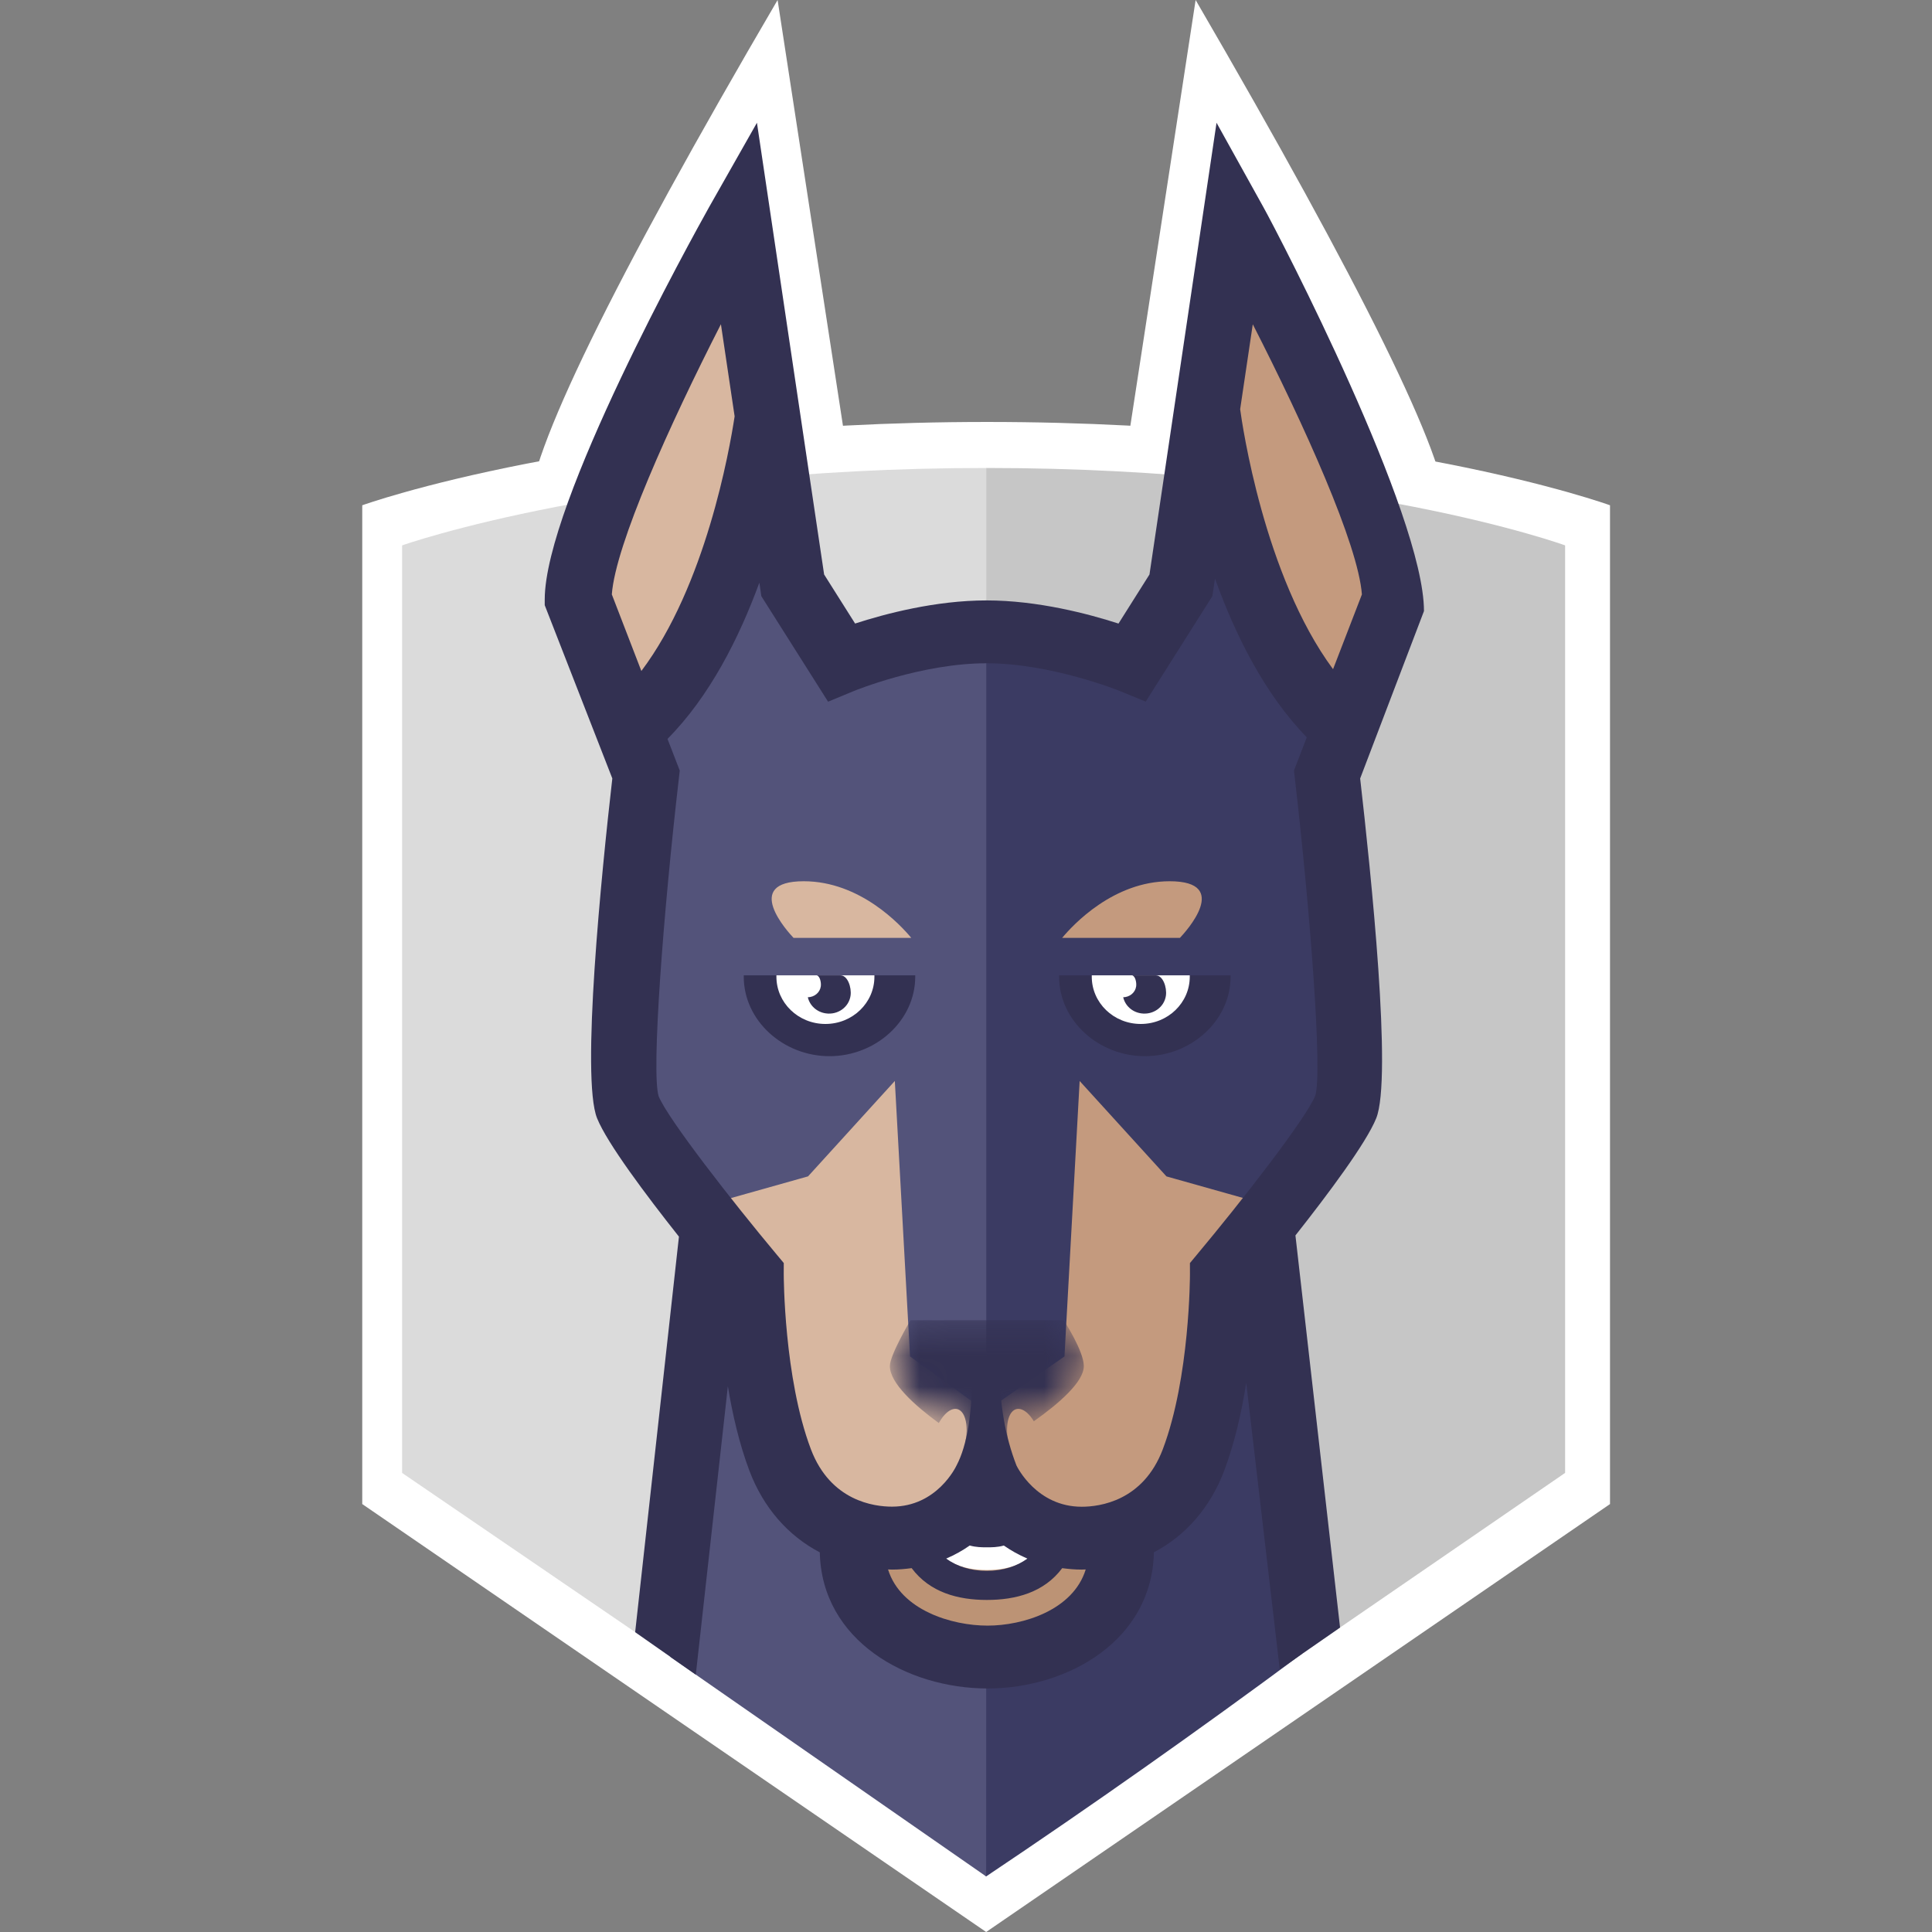 <?xml version="1.0" encoding="UTF-8"?>
<svg xmlns="http://www.w3.org/2000/svg" width="62" height="62" viewBox="0 0 62 62" fill="none">
  <rect x="0" y="0" width="62" height="62" fill="#808080" stroke="none"/>
  <path d="M46.416 16.36H16.969C16.969 14.556 19.631 9.102 24.954 0C24.954 0 25.691 4.801 27.165 14.402L36.161 14.402L38.369 0C43.733 9.223 46.416 14.677 46.416 16.36Z" fill="white"></path>
  <path d="M31.647 62L11.625 48.267V16.215C11.625 16.215 19.028 13.541 31.673 13.541C44.318 13.541 51.667 16.215 51.667 16.215V48.267L31.647 62Z" fill="white"></path>
  <path d="M31.647 60.07L12.904 47.268V17.502C12.904 17.502 19.913 15.018 31.647 15.018V60.07Z" fill="#DBDBDB"></path>
  <path d="M31.673 15.018C31.664 15.018 31.656 15.018 31.648 15.018V60.032H31.648L50.226 47.267V17.502C50.226 17.502 43.407 15.018 31.673 15.018Z" fill="#C6C6C6"></path>
  <path d="M41.789 53.066L40.208 39.621H31.522C31.522 50.292 31.522 57.118 31.522 60.101L31.647 60.216C35.026 57.953 38.407 55.57 41.789 53.066Z" fill="#3B3B63"></path>
  <path d="M21.511 53.172L31.647 60.217L31.652 39.212H22.873L21.511 53.172Z" fill="#53537A"></path>
  <path d="M35.985 49.192C35.985 51.502 33.746 52.647 31.692 52.647C29.638 52.647 27.354 51.502 27.354 49.192" fill="#BC9375"></path>
  <path d="M31.669 50.386C30.02 50.386 29.218 49.221 29.218 46.824H30.004C30.004 49.63 31.128 49.63 31.669 49.63C32.209 49.63 33.333 49.63 33.333 46.824H34.119C34.119 49.221 33.317 50.386 31.669 50.386Z" fill="white"></path>
  <path d="M31.648 47.41C32.155 48.695 33.136 49.338 34.589 49.338C36.013 49.338 37.498 48.616 38.175 46.832C39.12 44.337 39.11 40.863 39.11 40.863C39.11 40.863 43.309 35.8 43.309 34.088C43.309 34.088 39.422 34.088 31.648 34.088V47.41Z" fill="#C49A7E"></path>
  <path d="M19.816 34.088C19.816 36.071 23.979 40.863 23.979 40.863C23.979 40.863 23.969 44.336 24.915 46.832C25.59 48.615 27.077 49.338 28.5 49.338C29.954 49.338 31.003 48.695 31.647 47.41V34.088H19.816Z" fill="#D8B7A0"></path>
  <path d="M42.808 22.687C39.571 19.49 38.762 12.823 38.762 12.823C38.157 14.924 36.844 21.117 36.844 21.117C36.844 21.117 34.292 20.323 31.544 20.318C31.454 20.318 31.454 28.663 31.544 45.352L34.16 43.53L34.647 34.69L37.433 37.752L41.021 38.762C41.021 38.762 42.364 37.84 42.364 37.843C42.934 37.074 43.123 36.419 43.261 36.079C43.76 34.842 42.64 25.383 42.64 25.383C42.243 24.582 42.808 22.687 42.808 22.687Z" fill="#3B3B63"></path>
  <path d="M26.519 21.117C26.519 21.117 25.205 14.924 24.602 12.823C24.602 12.823 23.793 19.49 20.555 22.687C20.555 22.687 21.12 24.582 20.723 25.383C20.723 25.383 19.604 34.843 20.102 36.078C20.24 36.418 20.43 37.073 21 37.842C21 37.838 22.343 38.761 22.343 38.761L25.931 37.751L28.716 34.689L29.204 43.529L31.65 45.303V20.272C28.892 20.276 26.519 21.117 26.519 21.117Z" fill="#53537A"></path>
  <path d="M40.543 6.646C41.08 7.61 45.697 16.523 45.697 19.61L43.649 24.982C43.995 28.013 44.684 34.6 44.164 35.887C43.843 36.683 42.619 38.32 41.572 39.646L43.004 52.23L41.069 53.573L39.993 44.378C39.845 45.311 39.623 46.307 39.284 47.202C38.835 48.386 38.043 49.283 37.03 49.815C36.971 52.654 34.253 54.185 31.692 54.185C29.11 54.185 26.369 52.655 26.308 49.817C25.293 49.285 24.5 48.387 24.051 47.202C23.726 46.342 23.507 45.389 23.358 44.487L22.329 53.742L20.383 52.378L21.788 39.685C20.733 38.353 19.486 36.691 19.161 35.886C18.641 34.599 19.303 28.013 19.65 24.981L17.481 19.421V19.24C17.481 16.153 22.219 7.61 22.756 6.646L24.291 3.939C25.225 10.21 25.692 13.349 25.691 13.354L26.447 18.436L27.441 20.01C28.396 19.7 30.017 19.268 31.659 19.268C33.303 19.268 34.935 19.701 35.894 20.011L36.888 18.436L39.04 3.939L40.543 6.646ZM31.692 52.168C32.825 52.168 34.439 51.674 34.842 50.365C34.799 50.367 34.758 50.37 34.714 50.37C34.494 50.37 34.288 50.35 34.087 50.324C33.503 51.107 32.592 51.344 31.669 51.344C30.748 51.344 29.839 51.105 29.256 50.323C29.054 50.35 28.846 50.37 28.623 50.37C28.581 50.37 28.54 50.367 28.498 50.365C28.905 51.674 30.541 52.168 31.692 52.168ZM30.364 50.017C30.716 50.27 31.15 50.411 31.67 50.411C32.187 50.411 32.619 50.269 32.97 50.017C32.69 49.897 32.437 49.754 32.214 49.598C32.012 49.656 31.818 49.655 31.669 49.655C31.519 49.655 31.324 49.655 31.12 49.597C30.897 49.754 30.644 49.897 30.364 50.017ZM38.418 40.254C39.811 38.589 41.907 35.907 42.211 35.156C42.44 34.384 42.049 29.26 41.552 24.966L41.525 24.728L41.936 23.661C40.581 22.271 39.636 20.365 38.99 18.566L38.906 19.131L36.767 22.516L35.932 22.173C35.911 22.165 33.73 21.285 31.66 21.285C29.577 21.285 27.431 22.164 27.41 22.172L26.574 22.518L24.432 19.132L24.369 18.698C23.716 20.48 22.77 22.352 21.421 23.712L21.814 24.729L21.787 24.967C21.289 29.26 20.898 34.384 21.135 35.176C21.431 35.908 23.528 38.59 24.92 40.254L25.152 40.532L25.151 40.889C25.151 40.922 25.155 44.216 26.023 46.509C26.654 48.172 28.052 48.35 28.625 48.35C30.065 48.35 30.674 47.078 30.699 47.023C31.037 46.384 31.206 45.334 31.206 43.873H32.076C32.076 45.047 32.258 46.099 32.62 47.03C32.643 47.076 33.267 48.353 34.714 48.353C35.286 48.353 36.685 48.173 37.315 46.51C38.186 44.209 38.187 40.922 38.187 40.89L38.186 40.534L38.418 40.254Z" fill="#333152"></path>
  <path d="M38.181 31.3H35.036H33.988V31.343C33.988 32.752 35.254 33.894 36.739 33.894C38.225 33.894 39.491 32.752 39.491 31.343V31.3H38.181Z" fill="#333152"></path>
  <path d="M35.036 31.3V31.343C35.036 32.181 35.737 32.86 36.609 32.86C37.48 32.86 38.181 32.181 38.181 31.343V31.3H35.036Z" fill="white"></path>
  <path d="M36.357 31.3C36.35 31.3 36.344 31.304 36.337 31.305C36.429 31.323 36.479 31.523 36.46 31.656C36.43 31.858 36.251 31.999 36.045 32.003C36.105 32.268 36.329 32.481 36.628 32.521C37.009 32.573 37.361 32.322 37.415 31.955C37.454 31.685 37.319 31.3 37.094 31.3H36.357Z" fill="#333152"></path>
  <path d="M28.06 31.3H24.916H23.868V31.343C23.868 32.752 25.134 33.894 26.619 33.894C28.105 33.894 29.371 32.752 29.371 31.343V31.3H28.06Z" fill="#333152"></path>
  <path d="M24.916 31.3V31.343C24.916 32.181 25.618 32.86 26.488 32.86C27.36 32.86 28.061 32.181 28.061 31.343V31.3H24.916Z" fill="white"></path>
  <path d="M26.974 31.3H26.236C26.23 31.3 26.223 31.304 26.217 31.305C26.308 31.323 26.359 31.523 26.34 31.656C26.31 31.858 26.131 31.999 25.924 32.003C25.985 32.268 26.21 32.481 26.507 32.521C26.888 32.573 27.241 32.322 27.295 31.955C27.334 31.685 27.2 31.3 26.974 31.3Z" fill="#333152"></path>
  <path d="M37.865 30.097C38.041 29.912 39.535 28.28 37.536 28.28C35.73 28.28 34.431 29.682 34.086 30.097H37.865Z" fill="#C49A7E"></path>
  <path d="M29.243 30.097C28.899 29.682 27.6 28.28 25.793 28.28C23.795 28.28 25.29 29.912 25.465 30.097H29.243Z" fill="#D8B7A0"></path>
  <path d="M19.634 19.075C19.753 17.474 21.484 13.638 23.135 10.405L23.575 13.361C23.407 14.466 22.64 18.8 20.582 21.533L19.634 19.075Z" fill="#D8B7A0"></path>
  <path d="M39.798 13.132L40.203 10.406C41.854 13.639 43.586 17.475 43.705 19.076L42.779 21.475C40.556 18.468 39.858 13.579 39.798 13.132Z" fill="#C49A7E"></path>
  <mask id="mask0_3052_24725" style="mask-type:alpha" maskUnits="userSpaceOnUse" x="28" y="42" width="7" height="5">
    <path d="M30.127 45.667C29.352 45.101 28.557 44.387 28.557 43.839C28.557 43.479 29.218 42.369 29.218 42.369H34.136C34.136 42.369 34.781 43.353 34.781 43.839C34.781 44.349 33.978 45.044 33.177 45.61C32.905 45.158 32.558 45.079 32.397 45.435C32.315 45.62 32.298 45.886 32.339 46.164C31.902 46.435 31.584 46.61 31.584 46.61C31.584 46.61 31.337 46.471 30.985 46.248C31.042 45.94 31.031 45.639 30.94 45.435C30.778 45.075 30.424 45.16 30.15 45.628C30.142 45.641 30.135 45.654 30.127 45.667Z" fill="white"></path>
  </mask>
  <g mask="url(#mask0_3052_24725)">
    <path d="M30.127 45.667C29.352 45.101 28.557 44.387 28.557 43.839C28.557 43.479 29.218 42.369 29.218 42.369H34.136C34.136 42.369 34.781 43.353 34.781 43.839C34.781 44.349 33.978 45.044 33.177 45.61C32.905 45.158 32.558 45.079 32.397 45.435C32.315 45.62 32.298 45.886 32.339 46.164C31.902 46.435 31.584 46.61 31.584 46.61C31.584 46.61 31.337 46.471 30.985 46.248C31.042 45.94 31.031 45.639 30.94 45.435C30.778 45.075 30.424 45.16 30.15 45.628C30.142 45.641 30.135 45.654 30.127 45.667Z" fill="#333152"></path>
  </g>
</svg>
